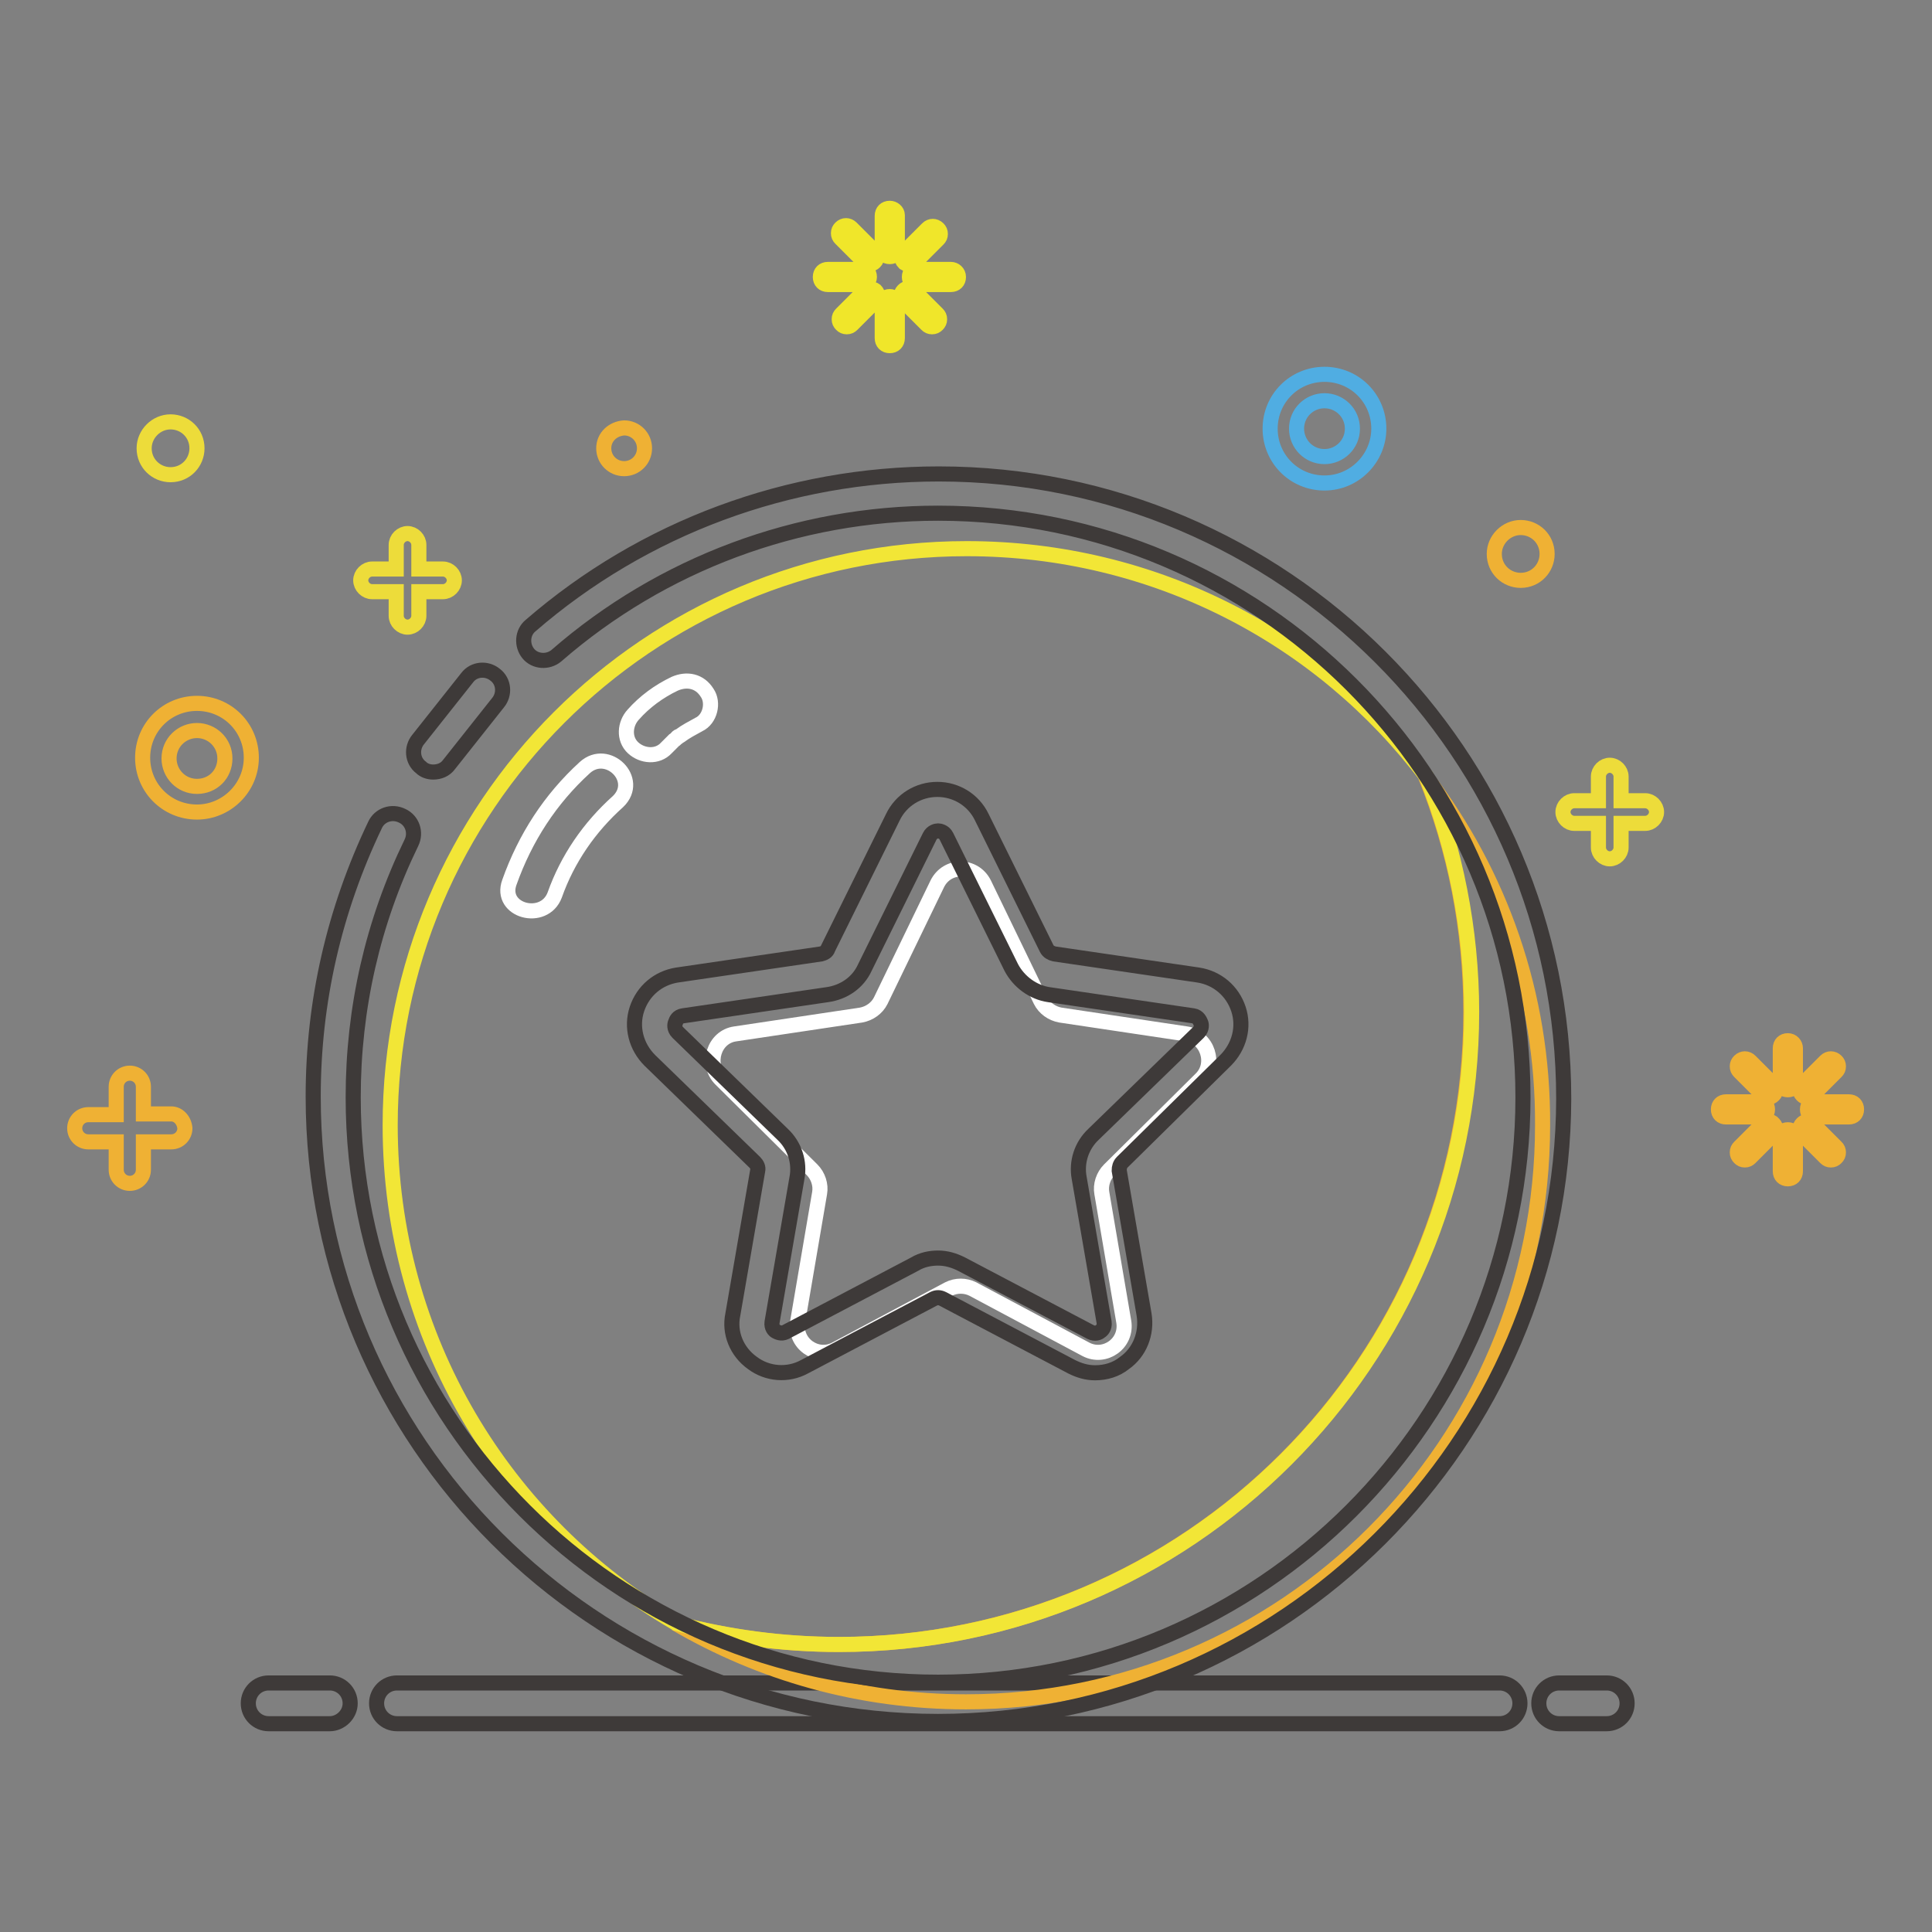 <?xml version="1.0" encoding="utf-8"?>
<!-- Svg Vector Icons : http://www.onlinewebfonts.com/icon -->
<!DOCTYPE svg PUBLIC "-//W3C//DTD SVG 1.1//EN" "http://www.w3.org/Graphics/SVG/1.1/DTD/svg11.dtd">
<svg version="1.1" xmlns="http://www.w3.org/2000/svg" xmlns:xlink="http://www.w3.org/1999/xlink" x="0px" y="0px" viewBox="0 0 256 256" enable-background="new 0 0 256 256" xml:space="preserve">
<rect x="0" y="0" width="256" height="256" fill="#808080" stroke="none"/>
<g> <path stroke-width="2" fill-opacity="0" stroke="#50ade2"  d="M175.5,64c-4,0-7.2-3.2-7.2-7.2c0-4,3.2-7.2,7.2-7.2c4,0,7.2,3.2,7.2,7.2C182.7,60.7,179.5,64,175.5,64z  M175.5,53.1c-2,0-3.7,1.6-3.7,3.7c0,2,1.6,3.7,3.7,3.7c2,0,3.7-1.6,3.7-3.7C179.2,54.7,177.5,53.1,175.5,53.1z"/> <path stroke-width="2" fill-opacity="0" stroke="#eddc3a"  d="M58.7,75.4h-3.2v-3.2c0-0.8-0.7-1.5-1.5-1.5c-0.8,0-1.5,0.7-1.5,1.5v3.2h-3.2c-0.8,0-1.5,0.7-1.5,1.5 s0.7,1.5,1.5,1.5h3.2v3.2c0,0.8,0.7,1.5,1.5,1.5c0.8,0,1.5-0.7,1.5-1.5v-3.2h3.2c0.8,0,1.5-0.7,1.5-1.5S59.5,75.4,58.7,75.4z  M218,106.1h-3.2v-3.2c0-0.8-0.7-1.5-1.5-1.5c-0.8,0-1.5,0.7-1.5,1.5v3.2h-3.2c-0.8,0-1.5,0.7-1.5,1.5c0,0.8,0.7,1.5,1.5,1.5h3.2 v3.2c0,0.8,0.7,1.5,1.5,1.5c0.8,0,1.5-0.7,1.5-1.5v-3.2h3.2c0.8,0,1.5-0.7,1.5-1.5C219.5,106.8,218.8,106.1,218,106.1z"/> <path stroke-width="2" fill-opacity="0" stroke="#efb134"  d="M22.7,147.6H19V144c0-1-0.8-1.8-1.8-1.8c-1,0-1.8,0.8-1.8,1.8v3.7h-3.7c-1,0-1.8,0.8-1.8,1.8 c0,1,0.8,1.8,1.8,1.8h3.7v3.7c0,1,0.8,1.8,1.8,1.8s1.8-0.8,1.8-1.8v-3.7h3.7c1,0,1.8-0.8,1.8-1.8C24.4,148.4,23.6,147.6,22.7,147.6 z"/> <path stroke-width="2" fill-opacity="0" stroke="#efb134"  d="M80,59.4c0,1.5,1.2,2.7,2.7,2.7c1.5,0,2.7-1.2,2.7-2.7l0,0c0-1.5-1.2-2.7-2.7-2.7 C81.2,56.8,80,57.9,80,59.4z"/> <path stroke-width="2" fill-opacity="0" stroke="#efb134"  d="M198,73.4c0,2,1.6,3.5,3.5,3.5c2,0,3.5-1.6,3.5-3.5c0,0,0,0,0,0c0-2-1.6-3.5-3.5-3.5 C199.6,69.9,198,71.5,198,73.4C198,73.4,198,73.4,198,73.4z"/> <path stroke-width="2" fill-opacity="0" stroke="#eddc3a"  d="M19.1,59.4c0,2,1.6,3.5,3.5,3.5c2,0,3.5-1.6,3.5-3.5c0,0,0,0,0,0c0-2-1.6-3.5-3.5-3.5 C20.7,55.9,19.1,57.5,19.1,59.4L19.1,59.4z"/> <path stroke-width="2" fill-opacity="0" stroke="#efb134"  d="M26.1,107.6c-4,0-7.2-3.2-7.2-7.2c0-4,3.2-7.2,7.2-7.2c4,0,7.2,3.2,7.2,7.2C33.3,104.4,30,107.6,26.1,107.6 z M26.1,96.8c-2,0-3.7,1.6-3.7,3.7c0,2,1.6,3.7,3.7,3.7s3.7-1.6,3.7-3.7C29.8,98.4,28.1,96.8,26.1,96.8z"/> <path stroke-width="2" fill-opacity="0" stroke="#f0e62a"  d="M112.8,30.2c-0.4-0.4-1-0.4-1.4,0c-0.2,0.2-0.3,0.4-0.3,0.7s0.1,0.5,0.3,0.7l3.1,3.1 c0.2,0.2,0.4,0.3,0.7,0.3s0.5-0.1,0.7-0.3c0.4-0.4,0.4-1,0-1.4L112.8,30.2z M121.1,38.5c-0.2-0.2-0.4-0.3-0.7-0.3s-0.5,0.1-0.7,0.3 c-0.4,0.4-0.4,1,0,1.4l3.1,3.1c0.2,0.2,0.4,0.3,0.7,0.3s0.5-0.1,0.7-0.3c0.2-0.2,0.3-0.4,0.3-0.7s-0.1-0.5-0.3-0.7L121.1,38.5z  M120.5,35.1c0.3,0,0.5-0.1,0.7-0.3l3.1-3.1c0.2-0.2,0.3-0.4,0.3-0.7s-0.1-0.5-0.3-0.7c-0.4-0.4-1-0.4-1.4,0l-3.1,3.1 c-0.4,0.4-0.4,1,0,1.4C120,34.9,120.2,35.1,120.5,35.1z M114.6,38.5l-3.1,3.1c-0.2,0.2-0.3,0.4-0.3,0.7s0.1,0.5,0.3,0.7 s0.4,0.3,0.7,0.3s0.5-0.1,0.7-0.3l3.1-3.1c0.4-0.4,0.4-1,0-1.4C115.6,38.2,115,38.2,114.6,38.5z M115.2,36.7c0-0.6-0.4-1-1-1h-4.5 c-0.6,0-1,0.4-1,1s0.4,1,1,1h4.5C114.8,37.6,115.2,37.2,115.2,36.7z M126,35.7h-4.5c-0.6,0-1,0.4-1,1s0.4,1,1,1h4.5 c0.6,0,1-0.4,1-1S126.5,35.7,126,35.7z M117.9,27.6c-0.6,0-1,0.4-1,1V33c0,0.6,0.4,1,1,1s1-0.4,1-1v-4.5 C118.9,28,118.4,27.6,117.9,27.6z M117.9,39.3c-0.6,0-1,0.4-1,1v4.5c0,0.6,0.4,1,1,1s1-0.4,1-1v-4.5 C118.9,39.7,118.4,39.3,117.9,39.3z"/> <path stroke-width="2" fill-opacity="0" stroke="#efb134"  d="M231.9,140.6c-0.4-0.4-1-0.4-1.4,0c-0.2,0.2-0.3,0.4-0.3,0.7s0.1,0.5,0.3,0.7l3.1,3.1 c0.2,0.2,0.4,0.3,0.7,0.3s0.5-0.1,0.7-0.3c0.4-0.4,0.4-1,0-1.4L231.9,140.6z M240.2,148.9c-0.2-0.2-0.4-0.3-0.7-0.3 s-0.5,0.1-0.7,0.3c-0.4,0.4-0.4,1,0,1.4l3.1,3.1c0.2,0.2,0.4,0.3,0.7,0.3s0.5-0.1,0.7-0.3c0.2-0.2,0.3-0.4,0.3-0.7 s-0.1-0.5-0.3-0.7L240.2,148.9z M239.5,145.4c0.3,0,0.5-0.1,0.7-0.3l3.1-3.1c0.2-0.2,0.3-0.4,0.3-0.7s-0.1-0.5-0.3-0.7 c-0.4-0.4-1-0.4-1.4,0l-3.1,3.1c-0.4,0.4-0.4,1,0,1.4C239,145.3,239.2,145.4,239.5,145.4L239.5,145.4z M233.6,148.9l-3.1,3.1 c-0.2,0.2-0.3,0.4-0.3,0.7s0.1,0.5,0.3,0.7c0.2,0.2,0.4,0.3,0.7,0.3s0.5-0.1,0.7-0.3l3.1-3.1c0.4-0.4,0.4-1,0-1.4 C234.7,148.5,234,148.5,233.6,148.9L233.6,148.9z M234.2,147c0-0.6-0.4-1-1-1h-4.5c-0.6,0-1,0.4-1,1s0.4,1,1,1h4.5 C233.8,148,234.2,147.6,234.2,147z M245,146h-4.5c-0.6,0-1,0.4-1,1s0.4,1,1,1h4.5c0.6,0,1-0.4,1-1S245.6,146,245,146z M236.9,137.9 c-0.6,0-1,0.4-1,1v4.5c0,0.6,0.4,1,1,1s1-0.4,1-1v-4.5C237.9,138.4,237.5,137.9,236.9,137.9z M236.9,149.7c-0.6,0-1,0.4-1,1v4.5 c0,0.6,0.4,1,1,1s1-0.4,1-1v-4.5C237.9,150.1,237.5,149.7,236.9,149.7z"/> <path stroke-width="2" fill-opacity="0" stroke="#3e3a39"  d="M212.9,228.4h-6.3c-1.5,0-2.7-1.2-2.7-2.7s1.2-2.7,2.7-2.7h6.3c1.5,0,2.7,1.2,2.7,2.7 S214.4,228.4,212.9,228.4z M43.7,228.4h-8.1c-1.5,0-2.7-1.2-2.7-2.7s1.2-2.7,2.7-2.7h8.1c1.5,0,2.7,1.2,2.7,2.7 S45.1,228.4,43.7,228.4z M198.7,228.4H52.6c-1.5,0-2.7-1.2-2.7-2.7s1.2-2.7,2.7-2.7h146.1c1.5,0,2.7,1.2,2.7,2.7 S200.2,228.4,198.7,228.4L198.7,228.4z"/> <path stroke-width="2" fill-opacity="0" stroke="#efb134"  d="M188.9,102.9c3.9,9.7,6,20.2,6,31.2c0,46.3-37.5,83.8-83.8,83.8c-7.5,0-14.7-1-21.6-2.8 c11.3,6.6,24.4,10.4,38.5,10.4c42.2,0,76.4-34.2,76.4-76.4C204.5,131.7,198.7,115.7,188.9,102.9z"/> <path stroke-width="2" fill-opacity="0" stroke="#f2e636"  d="M195,134.1c0-11-2.2-21.6-6-31.2c-13.9-18.4-36-30.2-60.9-30.2c-42.2,0-76.4,34.2-76.4,76.4 c0,28.2,15.2,52.8,37.9,66c6.9,1.8,14.1,2.8,21.6,2.8C157.4,217.9,195,180.4,195,134.1z"/> <path stroke-width="2" fill-opacity="0" stroke="#3e3a39"  d="M124.3,228.1c-45.6,0-82.8-37.1-82.8-82.8c0-12.6,2.8-24.7,8.2-36c0.6-1.3,2.2-1.9,3.6-1.2 c1.3,0.6,1.9,2.2,1.2,3.6c-5.1,10.5-7.7,21.9-7.7,33.7c0,42.7,34.8,77.5,77.5,77.5s77.5-34.8,77.5-77.5c0-42.7-34.8-77.4-77.5-77.4 c-18.6,0-36.6,6.7-50.6,18.9c-1.1,0.9-2.8,0.8-3.7-0.3c-0.9-1.1-0.8-2.8,0.3-3.7c15-13,34.2-20.1,54.1-20.1 c45.6,0,82.8,37.1,82.8,82.8C207.1,191,170,228.1,124.3,228.1z"/> <path stroke-width="2" fill-opacity="0" stroke="#ffffff"  d="M125.7,170.8l-15,8c-2.5,1.3-5.5-0.8-5-3.7l2.9-17c0.2-1.1-0.2-2.3-1-3.1L95.5,143c-2-2-0.9-5.6,1.9-6 l16.7-2.5c1.1-0.2,2.1-0.9,2.6-1.9l7.5-15.5c1.3-2.6,4.9-2.6,6.2,0l7.5,15.5c0.5,1,1.5,1.7,2.6,1.9l16.7,2.5c2.8,0.4,4,4,1.9,6 L147,155c-0.8,0.8-1.2,2-1,3.1l2.9,17c0.5,2.9-2.5,5-5,3.7l-15-8C127.9,170.3,126.7,170.3,125.7,170.8z"/> <path stroke-width="2" fill-opacity="0" stroke="#3e3a39"  d="M145.1,181.9c-1.1,0-2.1-0.3-3.1-0.8l-17.1-9c-0.4-0.2-0.8-0.2-1.2,0l-17.1,9c-2.2,1.2-4.9,1-6.9-0.5 c-2.1-1.5-3.1-4-2.6-6.4l3.3-19.1c0.1-0.4-0.1-0.8-0.4-1.1l-13.9-13.5c-1.8-1.8-2.5-4.4-1.7-6.8c0.8-2.4,2.8-4.1,5.3-4.5l19.1-2.8 c0.4-0.1,0.8-0.3,0.9-0.7l8.6-17.4c1.1-2.3,3.4-3.7,5.9-3.7s4.8,1.4,5.9,3.7l8.6,17.4c0.2,0.4,0.6,0.6,1,0.7l19.1,2.8 c2.5,0.4,4.5,2.1,5.3,4.5c0.8,2.4,0.1,5-1.7,6.8L148.7,154c-0.3,0.3-0.4,0.7-0.4,1.1l3.3,19.1c0.4,2.5-0.6,5-2.6,6.4 C147.9,181.5,146.5,181.9,145.1,181.9L145.1,181.9z M124.3,166.7c1.1,0,2.1,0.3,3.1,0.8l17.1,9c0.6,0.3,1.1,0.1,1.3-0.1 c0.2-0.1,0.6-0.5,0.5-1.2l-3.3-19.1c-0.4-2.1,0.3-4.3,1.9-5.8l13.9-13.5c0.5-0.5,0.4-1.1,0.3-1.3c-0.1-0.2-0.3-0.8-1-0.9l-19.1-2.8 c-2.1-0.3-4-1.7-5-3.6l-8.6-17.4c-0.3-0.6-0.9-0.7-1.1-0.7c-0.2,0-0.8,0.1-1.1,0.7l-8.6,17.4c-0.9,2-2.8,3.3-5,3.6l-19.1,2.8 c-0.7,0.1-0.9,0.6-1,0.9c-0.1,0.2-0.2,0.8,0.3,1.3l13.9,13.5c1.6,1.5,2.3,3.7,1.9,5.8l-3.3,19.1c-0.1,0.7,0.3,1.1,0.5,1.2 c0.2,0.1,0.7,0.4,1.3,0.1l17.1-9C122.2,166.9,123.3,166.7,124.3,166.7L124.3,166.7z"/> <path stroke-width="2" fill-opacity="0" stroke="#ffffff"  d="M89.4,90.6c-2.1,1-4,2.4-5.5,4.1c-1.1,1.2-1.3,3.2,0,4.4c1.2,1.1,3.2,1.3,4.4,0c0.3-0.3,0.7-0.7,1-1 c0.2-0.1,0.3-0.3,0.5-0.4c0.4-0.4-0.6,0.4,0.3-0.2c0.8-0.6,1.6-1,2.5-1.5c1.5-0.7,2-2.9,1.1-4.2C92.7,90.2,91,89.9,89.4,90.6z"/> <path stroke-width="2" fill-opacity="0" stroke="#ffffff"  d="M77.5,101.7c-4.6,4.2-7.9,9.3-10,15.2c-1.4,3.8,4.6,5.4,6,1.7c1.7-4.8,4.6-9,8.4-12.4 C84.9,103.3,80.5,99,77.5,101.7z"/> <path stroke-width="2" fill-opacity="0" stroke="#3e3a39"  d="M57.4,102.3c-0.6,0-1.2-0.2-1.6-0.6c-1.2-0.9-1.3-2.6-0.4-3.7l6.5-8.2c0.9-1.2,2.6-1.3,3.7-0.4 c1.2,0.9,1.3,2.6,0.4,3.7l-6.5,8.2C59,102,58.2,102.3,57.4,102.3z"/></g>
</svg>